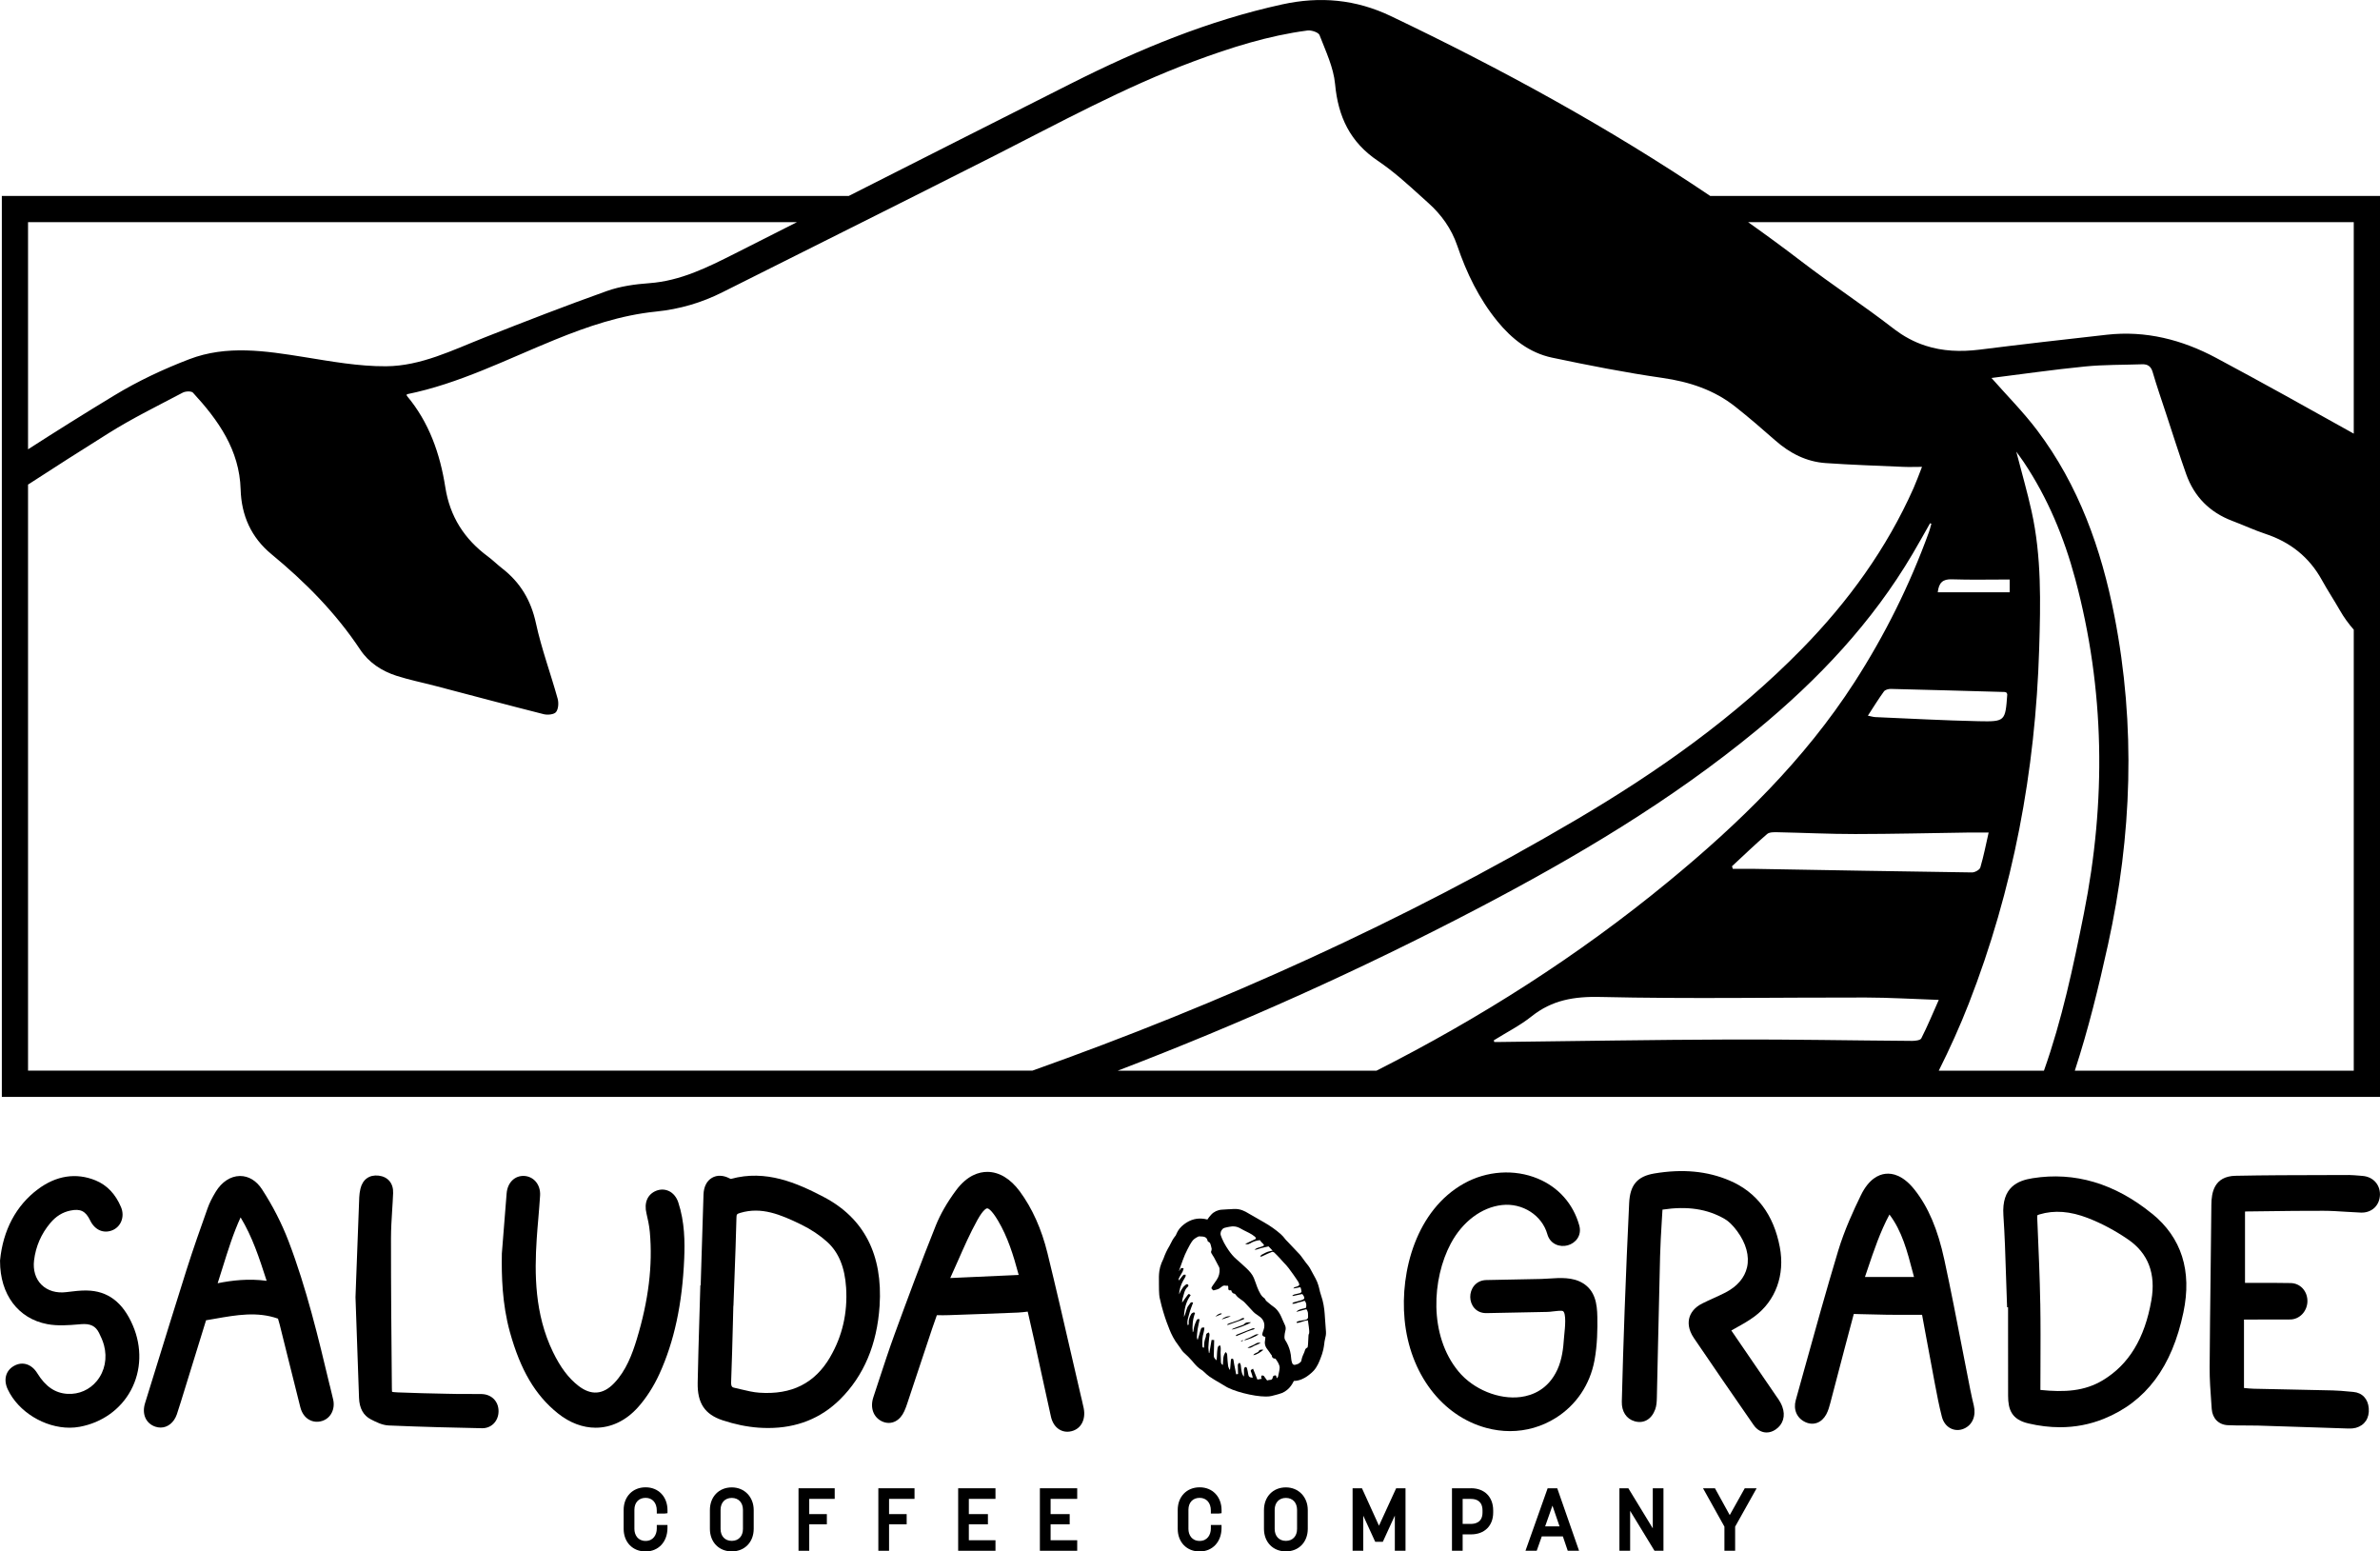 <?xml version="1.0" encoding="UTF-8"?><svg id="Layer_1" xmlns="http://www.w3.org/2000/svg" viewBox="0 0 648.53 422.71"><path d="M515.92,89.49c.7.55,1.41,1.05,2.13,1.52-.72-.46-1.43-.97-2.13-1.51-1.02-.79-2.04-1.57-3.07-2.34,1.03.77,2.05,1.54,3.07,2.33Z" fill="none" stroke-width="0"/><path d="M466.01,53.38c-27.65-18.63-56.88-34.61-87.05-49.01-9.51-4.54-19.25-5.43-29.54-3.18-20.17,4.41-39.03,12.23-57.37,21.47-20.26,10.21-40.51,20.47-60.76,30.72H.5v245.48h648.03V53.38h-182.52ZM7.64,60.53h209.52c-5.68,2.87-11.35,5.75-17.04,8.62-7.34,3.7-14.69,7.38-23.17,8-3.9.28-7.92.84-11.58,2.14-11.18,3.98-22.26,8.29-33.31,12.65-8.74,3.45-17.36,7.79-26.87,7.85-7.44.05-14.93-1.32-22.33-2.51-10.5-1.68-21.06-3.33-31.29.59-7.06,2.7-14.01,5.97-20.47,9.89-7.89,4.78-15.71,9.67-23.46,14.66v-61.89ZM7.64,291.71v-159.68c7.27-4.73,14.58-9.38,21.93-13.99,6.49-4.08,13.43-7.47,20.22-11.06.75-.4,2.35-.47,2.79.01,6.9,7.49,12.67,15.59,12.99,26.34.2,7.11,2.88,13.1,8.36,17.63,9.24,7.61,17.57,16.02,24.23,26.05,2.34,3.52,5.86,5.82,9.86,7.11,3.48,1.12,7.08,1.84,10.63,2.77,9.84,2.58,19.67,5.21,29.53,7.7,1.05.26,2.8.09,3.33-.58.66-.83.76-2.5.45-3.63-1.91-6.88-4.41-13.61-5.92-20.57-1.34-6.22-4.25-11.1-9.18-14.93-1.34-1.04-2.56-2.26-3.92-3.27-6.41-4.74-10.34-10.85-11.6-18.87-1.43-9.11-4.41-17.69-10.48-24.9-.04-.06-.01-.18-.01-.42,14.2-2.87,27.07-9.45,40.37-14.86,8.9-3.63,17.94-6.7,27.55-7.67,6.4-.65,12.41-2.4,18.16-5.3,12.67-6.37,25.37-12.71,38.05-19.06,4.76-2.38,9.51-4.76,14.26-7.15,7.19-3.6,14.36-7.22,21.53-10.85,17.94-9.1,35.6-18.78,54.51-25.82,10.06-3.74,20.29-7,30.99-8.4,1.07-.14,3,.5,3.29,1.25,1.68,4.37,3.82,8.81,4.24,13.36.83,8.9,4.08,15.8,11.67,20.91,4.14,2.79,7.89,6.17,11.61,9.55.73.66,1.45,1.32,2.18,1.97,1.75,1.57,3.29,3.29,4.6,5.18,1.35,1.96,2.45,4.1,3.25,6.46,2.52,7.4,5.91,14.39,10.88,20.5,3.95,4.85,8.76,8.64,14.92,9.95,9.97,2.1,19.98,4.07,30.06,5.52,7.38,1.06,14.1,3.26,19.93,7.88,3.72,2.94,7.31,6.05,10.87,9.18,3.96,3.48,8.45,5.79,13.71,6.15,7.05.49,14.12.72,21.18,1.03,1.56.07,3.12,0,5.07,0-.9,2.29-1.53,4.04-2.28,5.74-7.36,16.56-17.83,30.98-30.46,43.87-18.19,18.57-39.23,33.43-61.51,46.54-47.12,27.72-96.73,50.05-148.15,68.35H7.64ZM304.58,291.71c33.47-12.81,66.16-27.48,98.02-44.15,26.77-14.01,52.7-29.35,76.1-48.62,16.71-13.76,31.42-29.3,42.48-48.06,1.62-2.75,3.17-5.54,4.75-8.32.11.05.23.09.35.14-.21.74-.38,1.49-.64,2.21-5.23,14.44-12.02,28.11-20.34,41.01-13.66,21.16-31.45,38.47-50.77,54.35-24.61,20.25-51.24,37.15-79.44,51.44h-70.51ZM546.3,188.54c.16.01.32.13.48.2.06.16.19.32.18.47-.53,7.27-.53,7.45-7.81,7.29-9.38-.2-18.75-.72-28.12-1.12-.6-.02-1.19-.22-2.05-.39,1.53-2.35,2.87-4.54,4.38-6.61.32-.44,1.22-.69,1.84-.68,10.37.25,20.73.55,31.1.84ZM528.02,161.38c.3-2.66,1.39-3.63,3.86-3.54,5.15.17,10.32.05,15.74.05v3.49h-19.6ZM541.89,226.83c-.75,3.29-1.36,6.45-2.27,9.53-.19.63-1.49,1.35-2.27,1.34-19.69-.27-39.37-.63-59.06-.97-2.04-.03-4.08,0-6.11,0-.08-.24-.16-.47-.23-.71,3.17-2.94,6.29-5.95,9.57-8.78.63-.54,1.88-.51,2.84-.49,7.06.14,14.13.5,21.2.49,10.28-.01,20.57-.26,30.86-.41,1.69-.02,3.38,0,5.47,0ZM520.97,283.6c-16.48-.11-32.96-.44-49.43-.38-21.04.07-42.09.44-63.13.68h-1.23c-.05-.15-.09-.3-.14-.45,3.45-2.16,7.14-4.01,10.3-6.53,5.61-4.47,11.6-5.46,18.8-5.29,24.07.56,48.17.11,72.25.15,6.43.01,12.86.41,19.91.65-1.67,3.76-3.09,7.19-4.77,10.49-.27.53-1.68.68-2.56.68ZM528.3,291.71c2.99-5.97,5.75-12.06,8.19-18.31,12.12-31.08,18.15-63.37,19.17-96.64.38-12.52.67-25.09-2.07-37.45-1.16-5.26-2.66-10.43-4.17-16.26.92,1.29,1.51,2.06,2.05,2.87,6.53,9.77,10.97,20.49,14,31.77,8.13,30.21,8.46,60.71,2.36,91.26-2.89,14.46-5.95,28.9-10.87,42.76h-28.66ZM641.38,291.71h-76.01c3.67-11.25,6.49-22.75,9.04-34.33,6.53-29.73,7.6-59.6,1.75-89.56-3.57-18.26-9.72-35.56-21.05-50.58-3.79-5.02-8.28-9.52-12.45-14.26,8.31-1.04,16.89-2.28,25.51-3.13,5.14-.51,10.35-.42,15.53-.6,1.52-.05,2.43.54,2.89,2.15,1.1,3.77,2.39,7.49,3.62,11.23,1.82,5.51,3.56,11.06,5.5,16.53,2.19,6.17,6.41,10.43,12.57,12.76,3.01,1.13,5.94,2.51,8.99,3.52,6.77,2.23,11.94,6.3,15.41,12.57,1.55,2.82,3.34,5.51,4.93,8.3,1.11,1.94,2.38,3.67,3.77,5.25v120.15ZM641.38,118.15c-12.46-6.97-24.93-13.92-37.52-20.65-9.24-4.94-19.16-7.49-29.76-6.3-11.56,1.29-23.12,2.61-34.66,4.06-5.21.65-10.11.43-14.75-1.07-.76-.25-1.51-.53-2.26-.84-1.49-.64-2.95-1.41-4.38-2.34-.54-.35-1.07-.72-1.6-1.12-.18-.13-.35-.26-.53-.4-1.02-.79-2.04-1.56-3.07-2.33-1.03-.77-2.07-1.53-3.11-2.29-2.08-1.51-4.18-3.01-6.28-4.49-4.2-2.98-8.4-5.96-12.49-9.09-4.81-3.69-9.69-7.26-14.62-10.76h165.03v57.62Z" stroke-width="0"/><path d="M175.91,405.23c-3.51,0-5.97,2.54-5.97,6.16v5.16c0,3.63,2.45,6.16,5.97,6.16s5.97-2.63,5.97-6.4v-.81h-2.91v.96c0,1.68-.94,3.38-3.05,3.38s-3.05-1.64-3.05-3.27v-5.22c0-1.98,1.2-3.25,3.05-3.25s3.05,1.33,3.05,3.47v.81h2.12s.8-.1.8-.1v-.8c0-3.68-2.45-6.25-5.97-6.25Z" stroke-width="0"/><path d="M199.41,405.25c-3.51,0-5.97,2.54-5.97,6.19v5.09c0,3.63,2.45,6.16,5.97,6.16s5.97-2.54,5.97-6.16v-5.09c0-3.58-2.51-6.19-5.97-6.19ZM196.35,411.37c0-1.97,1.2-3.25,3.05-3.25s3.05,1.28,3.05,3.27v5.18c0,1.97-1.2,3.25-3.05,3.25s-3.05-1.28-3.05-3.25v-5.2Z" stroke-width="0"/><polygon points="217.59 422.52 220.51 422.52 220.51 415.31 225.31 415.31 225.31 412.53 220.51 412.53 220.51 408.38 227.45 408.38 227.45 405.49 217.59 405.49 217.59 422.52" stroke-width="0"/><polygon points="239.34 422.52 242.26 422.52 242.26 415.31 247.06 415.31 247.06 412.53 242.26 412.53 242.26 408.38 249.2 408.38 249.2 405.49 239.34 405.49 239.34 422.52" stroke-width="0"/><polygon points="261.09 422.52 271.26 422.52 271.26 419.65 264 419.65 264 415.31 269.2 415.31 269.2 412.53 264 412.53 264 408.38 271.26 408.38 271.26 405.49 261.09 405.49 261.09 422.52" stroke-width="0"/><polygon points="283.36 422.52 293.53 422.52 293.53 419.65 286.28 419.65 286.28 415.31 291.48 415.31 291.48 412.53 286.28 412.53 286.28 408.38 293.53 408.38 293.53 405.49 283.36 405.49 283.36 422.52" stroke-width="0"/><path d="M326.89,405.23c-3.51,0-5.97,2.54-5.97,6.16v5.16c0,3.63,2.45,6.16,5.97,6.16s5.97-2.63,5.97-6.4v-.81h-2.91v.96c0,1.68-.94,3.38-3.06,3.38s-3.05-1.64-3.05-3.27v-5.22c0-1.98,1.2-3.25,3.05-3.25s3.06,1.33,3.06,3.47v.81h2.12s.8-.1.8-.1v-.8c0-3.68-2.45-6.25-5.97-6.25Z" stroke-width="0"/><path d="M350.39,405.25c-3.51,0-5.97,2.54-5.97,6.19v5.09c0,3.63,2.45,6.16,5.97,6.16s5.97-2.54,5.97-6.16v-5.09c0-3.58-2.51-6.19-5.97-6.19ZM353.44,416.57c0,1.97-1.2,3.25-3.05,3.25s-3.05-1.28-3.05-3.25v-5.2c0-1.97,1.2-3.25,3.05-3.25s3.05,1.28,3.05,3.27v5.18Z" stroke-width="0"/><polygon points="375.76 415.69 371.16 405.57 371.13 405.49 368.57 405.49 368.57 422.52 371.48 422.52 371.48 412.97 374.7 420 374.74 420.07 376.81 420.07 380.08 412.94 380.08 422.52 382.99 422.52 382.99 405.49 380.44 405.49 375.76 415.69" stroke-width="0"/><path d="M400.85,405.49h-5.2v17.02h2.91v-4.46h2.29c3.66,0,6.03-2.33,6.03-5.95v-.57c0-3.68-2.37-6.05-6.03-6.05ZM403.97,411.55v.55c0,2.7-1.98,3.1-3.16,3.1h-2.25v-6.81h2.25c1.44,0,3.16.55,3.16,3.16Z" stroke-width="0"/><path d="M421.72,405.49l-5.98,16.86-.06.17h3.06l1.38-3.91h5.75l1.3,3.83.03.08h3.08l-5.94-17.02h-2.62ZM424.96,415.87h-3.92l1.99-5.65,1.93,5.65Z" stroke-width="0"/><polygon points="450.37 416.41 443.75 405.55 443.71 405.49 441.28 405.49 441.28 422.52 444.2 422.52 444.2 411.64 450.8 422.46 450.84 422.52 453.28 422.52 453.28 405.49 450.37 405.49 450.37 416.41" stroke-width="0"/><polygon points="475.43 405.49 471.34 412.8 467.35 405.56 467.32 405.49 464.06 405.49 469.89 415.95 469.89 422.52 472.81 422.52 472.81 415.95 478.56 405.68 478.66 405.49 475.43 405.49" stroke-width="0"/><path d="M224.4,326.09c-7.21-3.75-15.69-7.53-25.25-4.88-.07-.02-.19-.06-.34-.14-1.72-.91-3.42-.96-4.79-.17-1.43.83-2.25,2.44-2.32,4.55-.21,6.28-.4,12.57-.59,18.85l-.18,5.89h-.09s-.05,1.64-.05,1.64c-.07,2.46-.14,4.92-.22,7.39-.17,5.75-.35,11.69-.46,17.54-.1,5.54,1.93,8.6,6.8,10.21,3.34,1.11,6.64,1.78,9.82,2.01.88.06,1.75.09,2.6.09,7.77,0,14.34-2.61,19.57-7.79,6.47-6.4,10.09-14.96,10.78-25.46.92-13.96-4.23-23.96-15.29-29.73ZM226.23,369.72c-4.18,7.17-10.5,10.35-19.34,9.73-1.63-.11-3.27-.51-5-.92-.57-.14-1.14-.27-1.71-.4-.58-.13-1-.22-.95-1.61.21-5.45.35-10.99.49-16.35.04-1.46.08-2.92.11-4.38h.03s.06-1.66.06-1.66c.07-1.99.15-3.99.22-5.99.2-5.38.41-10.94.54-16.42.02-.87.12-.99,1.07-1.27,5.75-1.71,10.92.44,16.61,3.21,2.62,1.28,5.06,2.91,7.07,4.73,3.1,2.82,4.78,6.9,5.13,12.48.43,6.84-1.03,13.18-4.35,18.86Z" stroke-width="0"/><path d="M295.31,383.72c-.15-.76-.33-1.51-.51-2.27-.08-.33-.16-.66-.24-.99-.88-3.77-1.75-7.55-2.62-11.33-2.09-9.09-4.25-18.48-6.51-27.69-1.61-6.57-4.15-12.23-7.54-16.83-2.56-3.47-5.62-5.31-8.85-5.32h-.01c-2.19,0-5.43.87-8.51,5.02-2.42,3.26-4.27,6.48-5.52,9.59-4.07,10.12-7.93,20.6-11.24,29.64-1.47,4.03-2.83,8.18-4.15,12.19-.54,1.65-1.08,3.31-1.63,4.96-.95,2.86.02,5.51,2.42,6.6,1.2.54,2.47.53,3.59-.05,1.01-.52,1.85-1.47,2.43-2.76.34-.74.6-1.49.83-2.19.97-2.9,1.93-5.8,2.89-8.69,1.28-3.85,2.55-7.69,3.84-11.54.39-1.16.8-2.31,1.19-3.4l.11-.32c.12,0,.25,0,.37,0,1,0,1.95.02,2.9-.02,5.58-.19,12.19-.42,18.86-.7.88-.04,1.73-.15,2.63-.26l.33,1.43c.51,2.22,1.04,4.52,1.55,6.84.58,2.65,1.16,5.3,1.73,7.95.9,4.13,1.8,8.26,2.72,12.39.36,1.6,1.15,2.81,2.29,3.51.66.4,1.4.61,2.17.61.39,0,.79-.05,1.2-.16,2.55-.66,3.87-3.15,3.28-6.21ZM277.57,347.37l-18.64.84s.04-.1.07-.15c.7-1.53,1.38-3.07,2.06-4.61,1.63-3.7,3.31-7.52,5.26-11.03,1.68-3.03,2.53-3.19,2.68-3.2h0c.17,0,1.06.17,2.96,3.37,2.64,4.46,4.17,9.35,5.62,14.76Z" stroke-width="0"/><path d="M89.85,377.47c-3.11-13.02-6.33-26.47-11.19-39.22-1.87-4.89-4.31-9.67-7.26-14.21-1.52-2.34-3.64-3.63-5.97-3.63-.03,0-.06,0-.09,0-2.52.04-4.91,1.6-6.55,4.29-1.02,1.68-1.73,3.11-2.22,4.5-1.83,5.14-3.9,10.97-5.72,16.71-3.09,9.76-6.16,19.7-9.13,29.31l-2.2,7.1c-.91,2.94.22,5.51,2.81,6.39.48.16.97.24,1.44.24,1.92,0,3.63-1.34,4.42-3.6.4-1.17.77-2.35,1.12-3.5l6.84-22.13c.8-.13,1.59-.27,2.38-.41,5.93-1.04,11.54-2.03,17.22-.04.15.48.32,1.06.47,1.65.68,2.73,1.36,5.46,2.04,8.19,1.19,4.77,2.37,9.55,3.58,14.31.4,1.55,1.22,2.73,2.39,3.39,1.03.59,2.27.72,3.48.36,2.39-.7,3.71-3.25,3.06-5.93l-.91-3.79ZM72.66,348.97c-4.89-.66-9.47-.13-13.35.66.47-1.44.91-2.86,1.35-4.27,1.48-4.74,2.88-9.26,4.9-13.67,3.22,5.31,5.08,11.04,7.03,17.07.02.07.05.14.07.22Z" stroke-width="0"/><path d="M182.24,324.5c-1.07-.5-2.28-.52-3.42-.07-2.37.95-3.37,3.26-2.66,6.18.33,1.39.74,3.22.91,5.05.82,9.08-.34,18.65-3.56,29.24-1.22,4.01-2.9,8.56-6.18,11.97-3.01,3.14-6.28,3.37-9.71.71-2.71-2.1-4.92-5.04-6.95-9.24-5-10.31-5.04-21.35-4.42-30.8.12-1.85.28-3.73.44-5.56.17-2.04.35-4.16.48-6.25.09-1.48-.35-2.85-1.23-3.85-.79-.89-1.89-1.42-3.09-1.49-2.59-.13-4.57,1.82-4.8,4.79-.3,3.82-.61,7.63-.91,11.45l-.39,4.91v.1c-.1,5.89.07,13.62,2.19,21.27,2.89,10.4,6.92,17.24,13.08,22.17,3.27,2.62,6.82,3.91,10.29,3.91,4.16,0,8.21-1.86,11.51-5.54,2.26-2.52,4.29-5.67,5.86-9.11,4.03-8.81,6.24-19.07,6.76-31.37.19-4.59.15-10.01-1.61-15.36-.48-1.45-1.4-2.56-2.59-3.12Z" stroke-width="0"/><path d="M23.61,351.6c-1.78-.01-3.52.2-5.21.41l-.31.04c-2.73.34-5.14-.38-6.79-2.02-1.62-1.61-2.34-3.97-2.02-6.63.46-3.79,1.94-7.22,4.42-10.17,1.55-1.85,3.34-2.96,5.48-3.4,2.75-.57,4.15.13,5.38,2.67,1.25,2.6,3.61,3.66,6.02,2.71,1.11-.44,1.98-1.3,2.45-2.42.51-1.22.49-2.6-.05-3.89-1.5-3.57-3.84-6.02-6.94-7.29-5.28-2.16-10.71-1.33-15.7,2.4-5.96,4.45-9.53,11.16-10.33,19.43v.16c0,9.09,4.94,15.67,12.87,17.17,2.87.54,5.81.3,8.66.06l.56-.05c2.53-.2,3.95.49,4.9,2.41.46.92,1.02,2.13,1.34,3.33.93,3.51.23,7.05-1.94,9.72-1.97,2.42-4.88,3.7-7.99,3.53-3.37-.19-6-1.97-8.25-5.62-1.54-2.5-4.02-3.29-6.31-2.02-2.29,1.26-2.97,3.77-1.75,6.39,2.9,6.18,10.05,10.47,16.86,10.47.93,0,1.85-.08,2.76-.25,6.07-1.12,11.16-4.75,13.95-9.96,2.86-5.33,3.05-11.76.53-17.64-2.71-6.33-6.83-9.45-12.6-9.53Z" stroke-width="0"/><path d="M131.24,379.82c-1.21-.03-2.42-.02-3.64-.02-1.09,0-2.18.01-3.26-.01l-2.64-.05c-4.35-.09-8.86-.18-13.27-.37-.93-.04-1.38-.1-1.59-.15-.03-.16-.06-.48-.06-1.1-.13-13.71-.25-27.13-.24-40.71,0-2.53.16-5.14.32-7.65.1-1.56.2-3.12.26-4.69.11-2.64-1.4-4.46-3.94-4.76-2.52-.3-4.38,1.04-4.97,3.58-.18.79-.29,1.57-.32,2.32-.31,8.03-.61,16.06-.86,22.82l-.16,4.42.32,9.16c.23,6.62.43,12.45.64,18.27.1,2.81,1.18,4.77,3.2,5.82,1.38.71,3.1,1.61,4.91,1.68,9.24.4,18.43.61,25.41.75.03,0,.06,0,.09,0,1.16,0,2.23-.43,3.03-1.21.89-.87,1.38-2.09,1.38-3.43,0-2.68-1.89-4.6-4.61-4.67Z" stroke-width="0"/><path d="M339,360.8c-.08.1-.24.16-.38.21-.82.3-1.65.59-2.46.9-.16.06-.3.17-.57.33.79.02,4.64-1.41,5.33-1.97-.69.01-1.41-.11-1.92.54Z" stroke-width="0"/><path d="M340.93,362.42c.3-.14.72-.07,1.01-.5-.27,0-.45-.05-.59,0-1.45.56-2.9,1.14-4.35,1.72-.1.04-.16.16-.24.24.04.05.07.1.11.15.33-.13.67-.26,1-.4.34-.14.68-.28,1.01-.42.34-.14.67-.3,1.01-.43.34-.13.7-.22,1.03-.37Z" stroke-width="0"/><path d="M338.2,365.43q.37.03.61-.29c-.26.05-.44.09-.62.13,0,.05.01.1.01.15Z" stroke-width="0"/><path d="M332.91,359.5c.81-.28,1.63-.56,2.44-.83-.67-.21-1.89.22-2.44.83Z" stroke-width="0"/><path d="M332.85,357.84c-.7,0-1.2.43-1.67.92.58-.25,1.16-.5,1.74-.75-.03-.06-.05-.11-.08-.17Z" stroke-width="0"/><path d="M339.08,359.2c-.32-.17-.56-.07-.79.06-.28.15-.54.33-.84.44-.83.3-1.67.56-2.5.86-.19.06-.35.18-.53.27.03.06.05.13.08.19,1.47-.52,2.93-1.04,4.39-1.57.07-.02.11-.14.18-.24Z" stroke-width="0"/><path d="M342.91,368.26c-.05.12-.26.17-.4.25-.37.2-.8.3-1.01.72,1.1-.15,1.93-.83,2.78-1.46-.55-.08-1.08-.14-1.37.49Z" stroke-width="0"/><path d="M342.18,363.6c-.61.28-1.19.61-1.79.9-.3.15-.63.24-.94.37-.13.06-.25.16-.48.32.81-.04,3.27-1.05,4.01-1.65-.37.02-.61-.03-.8.06Z" stroke-width="0"/><path d="M361.32,362.9c-.04-.78-.1-1.55-.17-2.35l-.11-1.5c-.05-.74-.09-1.48-.18-2.2-.1-.88-.26-1.76-.48-2.62-.11-.45-.26-.9-.44-1.44-.09-.29-.19-.58-.26-.86l-.04-.19c-.23-.99-.51-2.22-1.17-3.42-.51-.94-1.01-1.87-1.55-2.85-.19-.33-.43-.65-1.08-1.46l-.08-.1c-.41-.58-.83-1.14-1.21-1.65-.27-.37-.53-.64-.71-.82-.28-.28-2.68-2.82-2.9-3.06-.14-.16-.3-.31-.45-.46l-.1-.1c-.07-.08-.14-.17-.25-.31-.28-.36-.66-.84-1.17-1.28-1.35-1.18-2.84-2.24-4.57-3.22-.29-.17-1.52-.87-2.35-1.35l-.71-.41c-.19-.12-.39-.23-.58-.33l-.3-.17c-.12-.06-.24-.13-.36-.21-.78-.47-2.09-1.25-3.92-1.14-.39.03-.78.05-1.18.07h-.19c-.65.04-1.3.08-1.89.12-1.07.06-2.15.56-2.86,1.34-.41.43-.76.88-1.05,1.34-.57-.15-1.08-.21-1.45-.24-1.99-.16-3.86.54-5.54,2.07-.91.83-1.3,1.74-1.55,2.32l-.07.16c-.04.06-.11.14-.16.21-.21.27-.5.64-.73,1.06-.19.33-.36.67-.57,1.09-.09.19-.19.38-.28.54-.64,1.05-1.19,2.21-1.61,3.42-.04.1-.08.19-.13.29l-.04.09c-.13.26-.26.53-.38.84-.31.78-.5,1.53-.59,2.22-.14,1.02-.13,1.99-.11,2.91,0,.21,0,.41,0,.61,0,2.67.12,3.6.28,4.08,1.09,4.98,2.84,8.88,3.03,9.31.34.75.75,1.48,1.19,2.18.28.43.58.84.89,1.25l.44.61c.23.37.63,1,1.22,1.48.6.52,1.21,1.14,1.98,2,.1.11.19.23.32.38.55.66,1.3,1.57,2.54,2.28.1.07.4.35.56.5.34.32.76.73,1.28,1.1.68.49,1.84,1.18,3.29,2.02l.27.16c.32.19.56.33.63.37,2.05,1.42,7.81,2.92,11.21,2.92.64,0,1.18-.05,1.6-.16.43-.09.85-.21,1.34-.35.21-.06.41-.12.61-.17,2.49-.62,3.58-2.53,4.09-3.57,1.63-.02,2.86-.79,3.39-1.12.33-.22.67-.46,1.05-.78.25-.21.6-.49.99-.92.99-1.13,1.47-2.4,1.83-3.33l.06-.16c.23-.59.51-1.37.7-2.23.14-.62.21-1.2.28-1.73l.05-.43c.04-.24.09-.47.16-.8l.05-.22c.08-.32.24-.92.19-1.63ZM348.37,374.51c-.03.17-.04.34-.09.5-.05.15-.14.28-.27.51-.11-.19-.22-.29-.22-.38.02-.24-.09-.41-.31-.41-.17,0-.36.09-.51.19-.08.05-.13.2-.15.32-.06.49-.3.75-.82.73-.21,0-.43.08-.72.15-.24-.32-.49-.67-.75-1.02-.06-.08-.09-.2-.17-.23-.17-.07-.4-.17-.52-.1-.12.07-.17.32-.19.49-.01.1.1.21.19.4-.4.07-.77.13-1.21.21-.4-1-.8-1.98-1.19-2.96-.73.39-.73.46-.45,1.11.18.42.25.88.38,1.34-.88-.02-1.15-.27-1.25-1-.07-.53-.19-1.06-.33-1.58-.03-.13-.19-.32-.3-.33-.13-.01-.35.11-.41.23-.09.19-.11.42-.11.64,0,.58.04,1.15,0,1.74-.54-.56-.62-1.27-.74-1.98-.06-.39-.06-.79-.13-1.17-.04-.21-.19-.4-.3-.62-.4.19-.52.42-.5.75.02.76.04,1.51.06,2.32-.15.02-.3.05-.51.09-.19-.96-.38-1.88-.56-2.79-.06-.34-.09-.68-.16-1.02-.04-.21-.07-.46-.38-.46-.3,0-.33.22-.35.46-.04.61-.09,1.22-.15,1.82-.02.23-.05.46-.08.69-.05,0-.1.01-.15.02-.13-.35-.32-.68-.37-1.04-.12-.87-.18-1.75-.23-2.63-.03-.42-.02-.82-.44-1.12-.81,1.05-.66,2.28-.76,3.53-.36-.19-.5-.47-.52-.77-.05-.85-.09-1.71-.1-2.57,0-.65.14-1.31-.1-1.99-.66.05-.69.61-.75.99-.13.74-.12,1.5-.17,2.25-.02.24-.04.48-.06.81-.47-.37-.78-.71-.77-1.25.03-1.22.06-2.45.09-3.67,0-.19,0-.38.01-.61-.23,0-.42-.01-.71-.02-.2,1.19-.4,2.38-.6,3.56-.04,0-.08,0-.12.01-.05-.51-.16-1.02-.15-1.53.03-.88.13-1.75.21-2.62.03-.29.11-.58.11-.87,0-.19-.11-.39-.18-.59-.51.17-.83.38-.79.9.01.16-.05.34-.11.5-.31.81-.44,1.65-.41,2.52,0,.08-.06.17-.09.26-.33-.05-.35-.29-.36-.5-.07-1.25-.04-2.49.34-3.71.13-.41.14-.87.2-1.3-.74-.06-.83-.01-1.03.63-.26.86-.51,1.72-.82,2.77-.1-.35-.21-.55-.2-.73.04-.73.08-1.47.2-2.2.14-.89.36-1.77.55-2.69-.43-.25-.7-.04-.85.28-.25.53-.46,1.07-.62,1.63-.12.41-.15.86-.23,1.28-.02.11-.09.21-.18.31-.17-1.79-.01-3.53.63-5.25-.15-.07-.31-.21-.39-.17-.24.11-.53.24-.65.45-.43.76-.76,1.57-.7,2.48.02.22.07.44-.26.57-.29-1.13.18-2.14.43-3.16.25-1.01.68-1.97,1.04-3-.36-.14-.63-.15-.85.25-.2.36-.53.65-.7,1.02-.21.46-.33.96-.48,1.44-.13.41-.25.82-.46,1.2.09-2.14.53-4.17,1.83-5.94-.49-.41-.52-.44-.87.02-.51.65-.97,1.33-1.46,2.02.05-.4.03-.82.15-1.19.36-1.08.43-2.29,1.37-3.12.2-.18.31-.43.05-.63-.23-.18-.45-.07-.65.13-.17.17-.4.29-.54.47-.28.37-.53.75-.76,1.15-.16.29-.26.62-.42.92.01-1.33.45-2.53,1.06-3.68.21-.39.47-.75.66-1.15.07-.14.03-.34.03-.52-.21.02-.48-.04-.6.07-.3.28-.54.63-.79.96-.15.19-.29.38-.5.55-.09-.46.16-.81.36-1.17.24-.43.51-.84.73-1.28.12-.25.17-.54.26-.83-.89-.42-.86.41-1.28.69.16-.44.31-.89.47-1.33.38-1.04.72-2.09,1.16-3.1.39-.92.89-1.8,1.35-2.69.13-.26.32-.5.46-.75.2-.36.49-.66.82-.91,0,0,.01,0,.02-.01.16-.12.32-.23.49-.32.16-.09.33-.18.5-.26.02,0,.04-.01.06-.02.03-.01.06-.02.09-.02.04,0,.09-.01.13-.02.19,0,.4.03.6.04.04,0,.08,0,.12,0,.1,0,.21.02.31.03.08.01.17.03.25.05.02,0,.04,0,.05.01.2.06.38.15.52.28.06.06.13.12.18.2,0,.01.01.03.02.04.04.06.07.13.09.2,0,.02.02.03.02.04.03.09.05.18.09.26.03.04.04.21.07.23.27.16.47.24.6.47.02.04.04.07.06.11.03.07.06.14.08.21.03.08.05.17.08.25,0,.02.01.05.02.07.07.29.12.59.21.89.04.15-.07.3-.06.45.02.06-.03.14-.05.18-.03.06-.04.1-.06.16-.02.08.05.18.04.26,0,.02.02.09.02.11,0,.03.03.04.03.08,0,.05.12.07.14.12,0,.02.01.03.02.05.01.04.02.07.04.11,0,.01.01.02.02.04.02.04.04.08.07.13.02.03.04.07.06.1.02.03.04.07.07.1.04.07.09.13.13.2.02.04.05.07.07.11.04.07.09.14.13.22.44.87.91,1.72,1.36,2.59.08.15.1.33.12.49q.13,1.6-.79,2.98c-.36.53-.73,1.05-1.09,1.57-.47.68-.45.78.21,1.3.28-.07.56-.16.84-.22.55-.11.98-.43,1.39-.77.33-.27.64-.41,1.07-.3.21.05.43.01.66.02.28.44-.31,1.48.86,1.21.17.48.35.89.91.96.12.02.26.15.34.27.64.99,1.79,1.39,2.56,2.24.62.69,1.26,1.35,1.89,2.03.25.27.49.55.78.78.48.38,1.03.68,1.49,1.07.89.76,1.24,1.75,1.03,2.91-.08.43-.26.84-.4,1.26-.24.72-.08,1.02.73,1.24-.02.22,0,.46-.05.69-.22.97-.06,1.83.57,2.61.38.47.7.99,1.05,1.48.06.08.17.15.18.23.05.7.51.9,1,.88.31.46.6.82.79,1.22.18.39.37.83.36,1.24-.02.63-.2,1.25-.31,1.87ZM356.76,363.18c-.02.11-.05.18-.11.28-.04.07-.06.15-.08.23,0,.01,0,.03,0,.04-.01.07-.02.15-.02.22-.04.69-.07,1.38-.11,2.06-.02.32-.04.64-.1.96-.01.06-.03.13-.08.18-.04.03-.08.05-.13.06-.2.08-.35.25-.45.44-.06.11-.1.23-.13.35-.02.07-.04.13-.06.2-.03.09-.05.17-.09.25-.26.62-.58,1.23-.71,1.89-.01.07-.03.14-.04.22-.03.17-.08.33-.19.47,0,0-.01.01-.01.02-.08.09-.17.17-.27.24-.01,0-.03.02-.04.03-.09.07-.19.13-.28.2-.05.03-.1.06-.16.09-.17.07-.36.11-.53.17-.39.15-.71.11-.92-.15-.07-.09-.13-.19-.17-.33-.06-.18-.12-.37-.16-.57-.04-.19-.07-.39-.08-.58-.04-.68-.14-1.35-.3-1.99-.27-1.07-.71-2.09-1.33-3.05-.13-.2-.18-.41-.2-.62-.03-.29.02-.58.05-.88,0-.07.02-.15.02-.22.04-.38.2-.75.24-1.14.01-.11.02-.21.02-.32,0-.21-.03-.42-.1-.63-.03-.11-.08-.21-.13-.32-.34-.67-.6-1.38-.91-2.06-.1-.23-.21-.46-.32-.68-.12-.23-.25-.45-.39-.66-.28-.43-.6-.82-.98-1.17-.19-.17-.4-.33-.62-.48-.16-.1-.31-.22-.46-.33-.3-.23-.59-.48-.88-.73-.14-.12-.29-.25-.44-.37-.05-.05-.11-.1-.16-.16-.05-.06-.09-.12-.11-.19-.08-.22-.2-.35-.37-.49-.06-.04-.11-.09-.18-.13-.27-.19-.5-.48-.69-.77-.06-.1-.12-.2-.18-.3-.32-.55-.59-1.13-.82-1.72-.34-.84-.58-1.72-.94-2.55-.22-.51-.52-.98-.86-1.41-.34-.43-.73-.83-1.13-1.21-.46-.42-.92-.85-1.38-1.27-.46-.42-.93-.83-1.4-1.24-.84-.72-1.52-1.57-2.14-2.47-.21-.3-.41-.61-.6-.92-.45-.71-.84-1.46-1.16-2.22-.11-.26-.21-.52-.3-.78-.07-.18-.1-.36-.1-.54,0-.35.1-.67.29-.95.09-.14.21-.27.33-.39.24-.22.62-.3.99-.38.12-.03.25-.05.36-.08.17-.04.34-.07.51-.09.14-.02.27-.03.41-.06.4-.08.83-.04,1.23.02.39.06.75.22,1.1.39.33.17.65.36.98.54,0,0,0,0,0,0,.26.14.53.27.8.4s.54.26.8.4c.53.28,1.04.58,1.5.97.06.05.11.1.16.15.09.1.15.2.16.32,0,.06,0,.12-.03.19-.23.11-.46.22-.7.33-.7.33-1.41.66-2.18,1.03.14.04.27.06.4.08.37.03.66-.05.92-.21.2-.12.41-.24.62-.34.21-.1.43-.19.65-.26.45-.15.92-.25,1.44-.29.05.06.1.15.17.23.06.09.13.18.21.28.09.11.74.62.73.93-.2.13-.42.23-.65.31-.11.04-.23.08-.34.11-.23.07-.46.13-.68.21-.33.12-.65.27-.93.53.43.03.81-.1,1.2-.24.15-.06.31-.11.46-.16.08-.02.16-.05.23-.06.64-.15,1.28-.3,1.94-.45.34.36.7.73,1.11,1.16-.26.06-.48.1-.69.14-.21.04-.4.09-.59.15-.39.13-.76.33-1.12.52-.18.1-.37.17-.55.29-.09.06-.17.12-.25.2-.08.08-.15.17-.21.28h0c.17.06.32.05.45,0,.07-.02.13-.05.19-.08.06-.03.13-.06.19-.09.4-.19.8-.38,1.2-.56.4-.18.81-.35,1.22-.51.17-.06.49.06.64.21.27.25.53.51.78.77.25.26.5.53.76.8.18.19.34.38.51.58.17.19.34.39.52.57.48.47.92.98,1.33,1.51.41.53.8,1.08,1.19,1.63.24.34.48.68.71,1.02s.47.68.69,1.03c.04.06.08.13.11.2.09.21.15.43.21.59-.36.79-1.29.38-1.64,1.06.25-.04.51-.07.76-.12.29-.06.57-.13.86-.18.06-.01.14-.02.21-.02.07,0,.13,0,.13.03.06.19.12.39.17.58.05.2.09.39.1.59,0,.09-.15.24-.3.32-.05.03-.1.05-.15.07-.24.07-.5.13-.75.18-.25.05-.5.1-.75.17-.1.03-.18.07-.27.13-.04.03-.09.06-.13.08-.04.03-.09.06-.13.08h0c.02.05.04.1.06.16.87-.18,1.73-.37,2.58-.55.05.04.09.07.12.1.03.03.06.05.08.08.16.24.28.44.34.6.03.08.05.16.06.23s0,.13-.03.19c-.07.17-.26.3-.6.42-.11.04-.24.08-.39.12-.65.17-1.3.35-1.95.54-.11.03-.19.17-.35.33.18.04.34.05.5.03.16-.02.3-.05.45-.1.14-.05.28-.1.42-.15.14-.05.27-.09.41-.12.55-.09,1.08-.3,1.61-.45.54.58.53,1.22.4,1.92-.33.13-.68.2-1.04.28-.24.05-.47.11-.7.2-.34.13-.65.32-.91.64h0,0c.46-.12.93-.25,1.38-.37.46-.12.91-.24,1.35-.36.07.09.13.17.18.26.1.18.17.35.21.53.02.09.04.18.05.27.03.27.03.53.03.79,0,.09,0,.17,0,.26.01.35-.18.58-.5.71-.11.04-.23.08-.36.1-.28.05-.55.09-.83.14-.28.05-.55.1-.83.16-.05.01-.11.03-.16.05-.15.06-.3.15-.46.22.02.08.05.17.07.25.52-.03,1.01-.2,1.5-.36.25-.08.5-.16.75-.23.25-.06.51-.11.78-.12.03.31.07.62.12.93.09.6.18,1.2.22,1.8.01.23.03.46,0,.69Z" stroke-width="0"/><path d="M343.53,365.79c-.44.03-.93.02-1.26.25-.54.38-1.15.59-1.73.86-.2.1-.41.19-.61.28.75.24,1.27-.21,1.83-.5.58-.3,1.28-.39,1.77-.9Z" stroke-width="0"/><path d="M586.41,330.68c-10.12-8.24-21.06-11.49-32.52-9.67-3.99.63-8.5,2.36-7.98,10.11.37,5.45.54,11.02.71,16.41.07,2.36.15,4.73.24,7.09l.06,1.56h.26s0,5.73,0,5.73c0,6.13,0,12.26.01,18.38,0,3.74.95,6.46,5.51,7.53,2.94.69,5.82,1.04,8.63,1.04,4.17,0,8.17-.77,11.95-2.3,11.48-4.64,18.57-14.13,21.68-28.99,2.37-11.31-.5-20.36-8.54-26.9ZM555.95,355.04c-.12-6.95-.43-13.99-.72-20.81l-.1-2.35c-.03-.59.04-.76.04-.76.01-.01.13-.11.56-.24,4.06-1.22,8.39-.89,13.24,1,3.73,1.45,7.41,3.41,10.93,5.83,5.47,3.75,7.6,9.33,6.33,16.58-1.81,10.35-6.12,17.47-13.18,21.74-5.03,3.05-10.5,3.34-17.06,2.67,0-2.11.01-4.21.02-6.3.02-5.96.05-11.59-.05-17.35Z" stroke-width="0"/><path d="M484.42,380.98c-3.05-4.48-6.12-8.94-9.18-13.41l-3.47-5.07c.33-.18.66-.37.99-.55,1.87-1.03,3.63-2.01,5.33-3.27,5.76-4.26,8.34-11.34,6.89-18.91-1.69-8.87-6.29-14.96-13.66-18.11-6.09-2.6-12.81-3.23-20.52-1.94-4.65.78-6.64,3.12-6.87,8.08-.45,9.33-.85,18.85-1.23,29.1-.32,8.49-.56,17.02-.77,24.97-.07,2.7,1.23,4.71,3.48,5.36,2.48.72,4.63-.52,5.62-3.24.37-1.01.42-2.08.45-3.18.11-4.82.22-9.63.32-14.45.17-7.93.35-16.14.56-24.21.08-3.13.27-6.19.46-9.44.06-1.04.13-2.09.19-3.14,6.78-1.02,12.2-.2,16.95,2.54,1.09.63,2.23,1.74,3.39,3.31,2.45,3.31,3.41,6.83,2.7,9.89-.66,2.83-2.67,5.18-5.82,6.82-1.12.58-2.3,1.11-3.44,1.63-.97.44-1.94.88-2.9,1.36-2.4,1.19-3.26,2.81-3.57,3.97-.31,1.19-.35,3.11,1.25,5.47,5.23,7.72,10.47,15.3,16.28,23.7.92,1.33,2.2,2.03,3.53,2.03.82,0,1.65-.26,2.45-.8,2.07-1.4,2.75-3.73,1.83-6.23-.27-.73-.67-1.48-1.21-2.28Z" stroke-width="0"/><path d="M612.28,330.07c1.66-.02,3.32-.04,4.98-.06,5.2-.07,10.59-.14,15.87-.12,2.04,0,4.13.14,6.16.27,1.34.09,2.68.17,4.01.22,1.45.06,2.77-.41,3.72-1.31.94-.89,1.47-2.16,1.5-3.58.04-2.77-1.9-4.87-4.72-5.1-.31-.03-.62-.05-.93-.08-.89-.08-1.78-.14-2.74-.17-2.3,0-4.6.01-6.89.02-7.88.01-16.03.03-24.05.19-5.87.12-6.59,4.58-6.61,7.92-.06,6.31-.13,12.62-.21,18.94-.1,8.31-.21,16.9-.26,25.35-.02,3.23.22,6.47.45,9.62l.12,1.71c.18,2.55,1.89,4.29,4.35,4.41,1.59.08,3.18.08,4.73.08,1.16,0,2.36,0,3.53.03,4.99.15,9.97.32,14.96.48,3.21.11,6.43.21,9.65.32.13,0,.27,0,.41,0,.51,0,1.08-.04,1.64-.19,2.42-.67,3.73-2.65,3.52-5.31-.2-2.58-1.77-4.25-4.2-4.47l-1.14-.1c-1.45-.14-2.96-.28-4.47-.31-3.83-.1-7.66-.17-11.48-.25-3.33-.07-6.66-.13-9.99-.21-.85-.02-1.7-.1-2.69-.2-.01,0-.02,0-.03,0v-18.65h2.42c3.42,0,6.8.01,10.18-.02,2.47-.02,4.52-2.09,4.68-4.72.08-1.41-.39-2.77-1.29-3.75-.84-.91-1.99-1.42-3.23-1.45-3.39-.07-6.82-.06-10.14-.05-.78,0-1.56,0-2.34,0v-19.43c.2-.02.37-.03.54-.04Z" stroke-width="0"/><path d="M536.92,378.82c-.72-3.64-1.43-7.29-2.14-10.94-1.57-8.07-3.18-16.42-4.95-24.59-1.8-8.36-4.4-14.46-8.18-19.21-3.11-3.9-6-4.48-7.86-4.27-1.86.2-4.54,1.38-6.71,5.84-1.99,4.08-4.49,9.49-6.2,15.16-3.26,10.8-6.33,21.87-9.3,32.57-.75,2.7-1.5,5.4-2.25,8.1-.72,2.58.31,4.92,2.62,5.99,2.22,1.02,4.45.18,5.7-2.13.54-1.01.85-2.15,1.09-3.07.78-2.92,1.54-5.85,2.3-8.77.54-2.06,1.08-4.12,1.62-6.18.69-2.63,1.39-5.25,2.04-7.67l.44-1.65c.73.02,1.45.04,2.17.06,2.46.07,4.79.13,7.12.16,2.42.03,4.83.02,7.33.02.66,0,1.32,0,1.99,0l.84,4.57c.84,4.55,1.65,8.99,2.5,13.43l.17.9c.55,2.92,1.13,5.95,1.89,8.88.38,1.47,1.25,2.6,2.44,3.18.57.28,1.18.42,1.81.42.58,0,1.18-.12,1.75-.37,2.31-.99,3.37-3.46,2.69-6.31-.29-1.21-.63-2.65-.91-4.1ZM521.55,347.93h-13.37c.23-.67.45-1.34.68-2.01,1.78-5.28,3.48-10.31,6-15.01,3.42,4.51,4.85,9.99,6.36,15.76.11.42.22.84.33,1.25Z" stroke-width="0"/><path d="M431.29,349.6c-2.74-1.68-6.17-1.45-9.19-1.25-.74.05-1.46.1-2.12.11l-14.98.3c-2.9.06-4.42,2.45-4.37,4.66.04,2.18,1.54,4.35,4.33,4.35.04,0,.07,0,.11,0l16.56-.33c.46,0,1-.07,1.57-.14.73-.09,2.24-.27,2.65-.1,1.03.5.58,4.79.43,6.2-.06.54-.11,1.03-.13,1.42-.16,2.43-.5,5.58-1.78,8.35-2.48,5.39-6.79,7.03-9.96,7.45-5.94.79-12.92-2.06-16.96-6.93-8.2-9.87-7.22-25.33-2.12-34.88,3.18-5.96,8.4-9.88,13.96-10.49,5.59-.62,10.9,2.8,12.35,7.95.78,2.77,3.45,3.62,5.56,3.03,2.15-.6,3.91-2.67,3.13-5.45-1.65-5.87-5.66-10.39-11.3-12.73-6.37-2.64-13.89-2.14-20.12,1.34-12.92,7.22-17.43,23.82-16.17,37.07,1.39,14.66,10.13,26.24,22.27,29.52,2.15.58,4.32.87,6.45.87,4.4,0,8.69-1.22,12.48-3.6,5.57-3.5,9.31-9.06,10.54-15.64.8-4.29.84-8.62.78-11.91-.06-3.54-.58-7.11-3.97-9.18Z" stroke-width="0"/></svg>